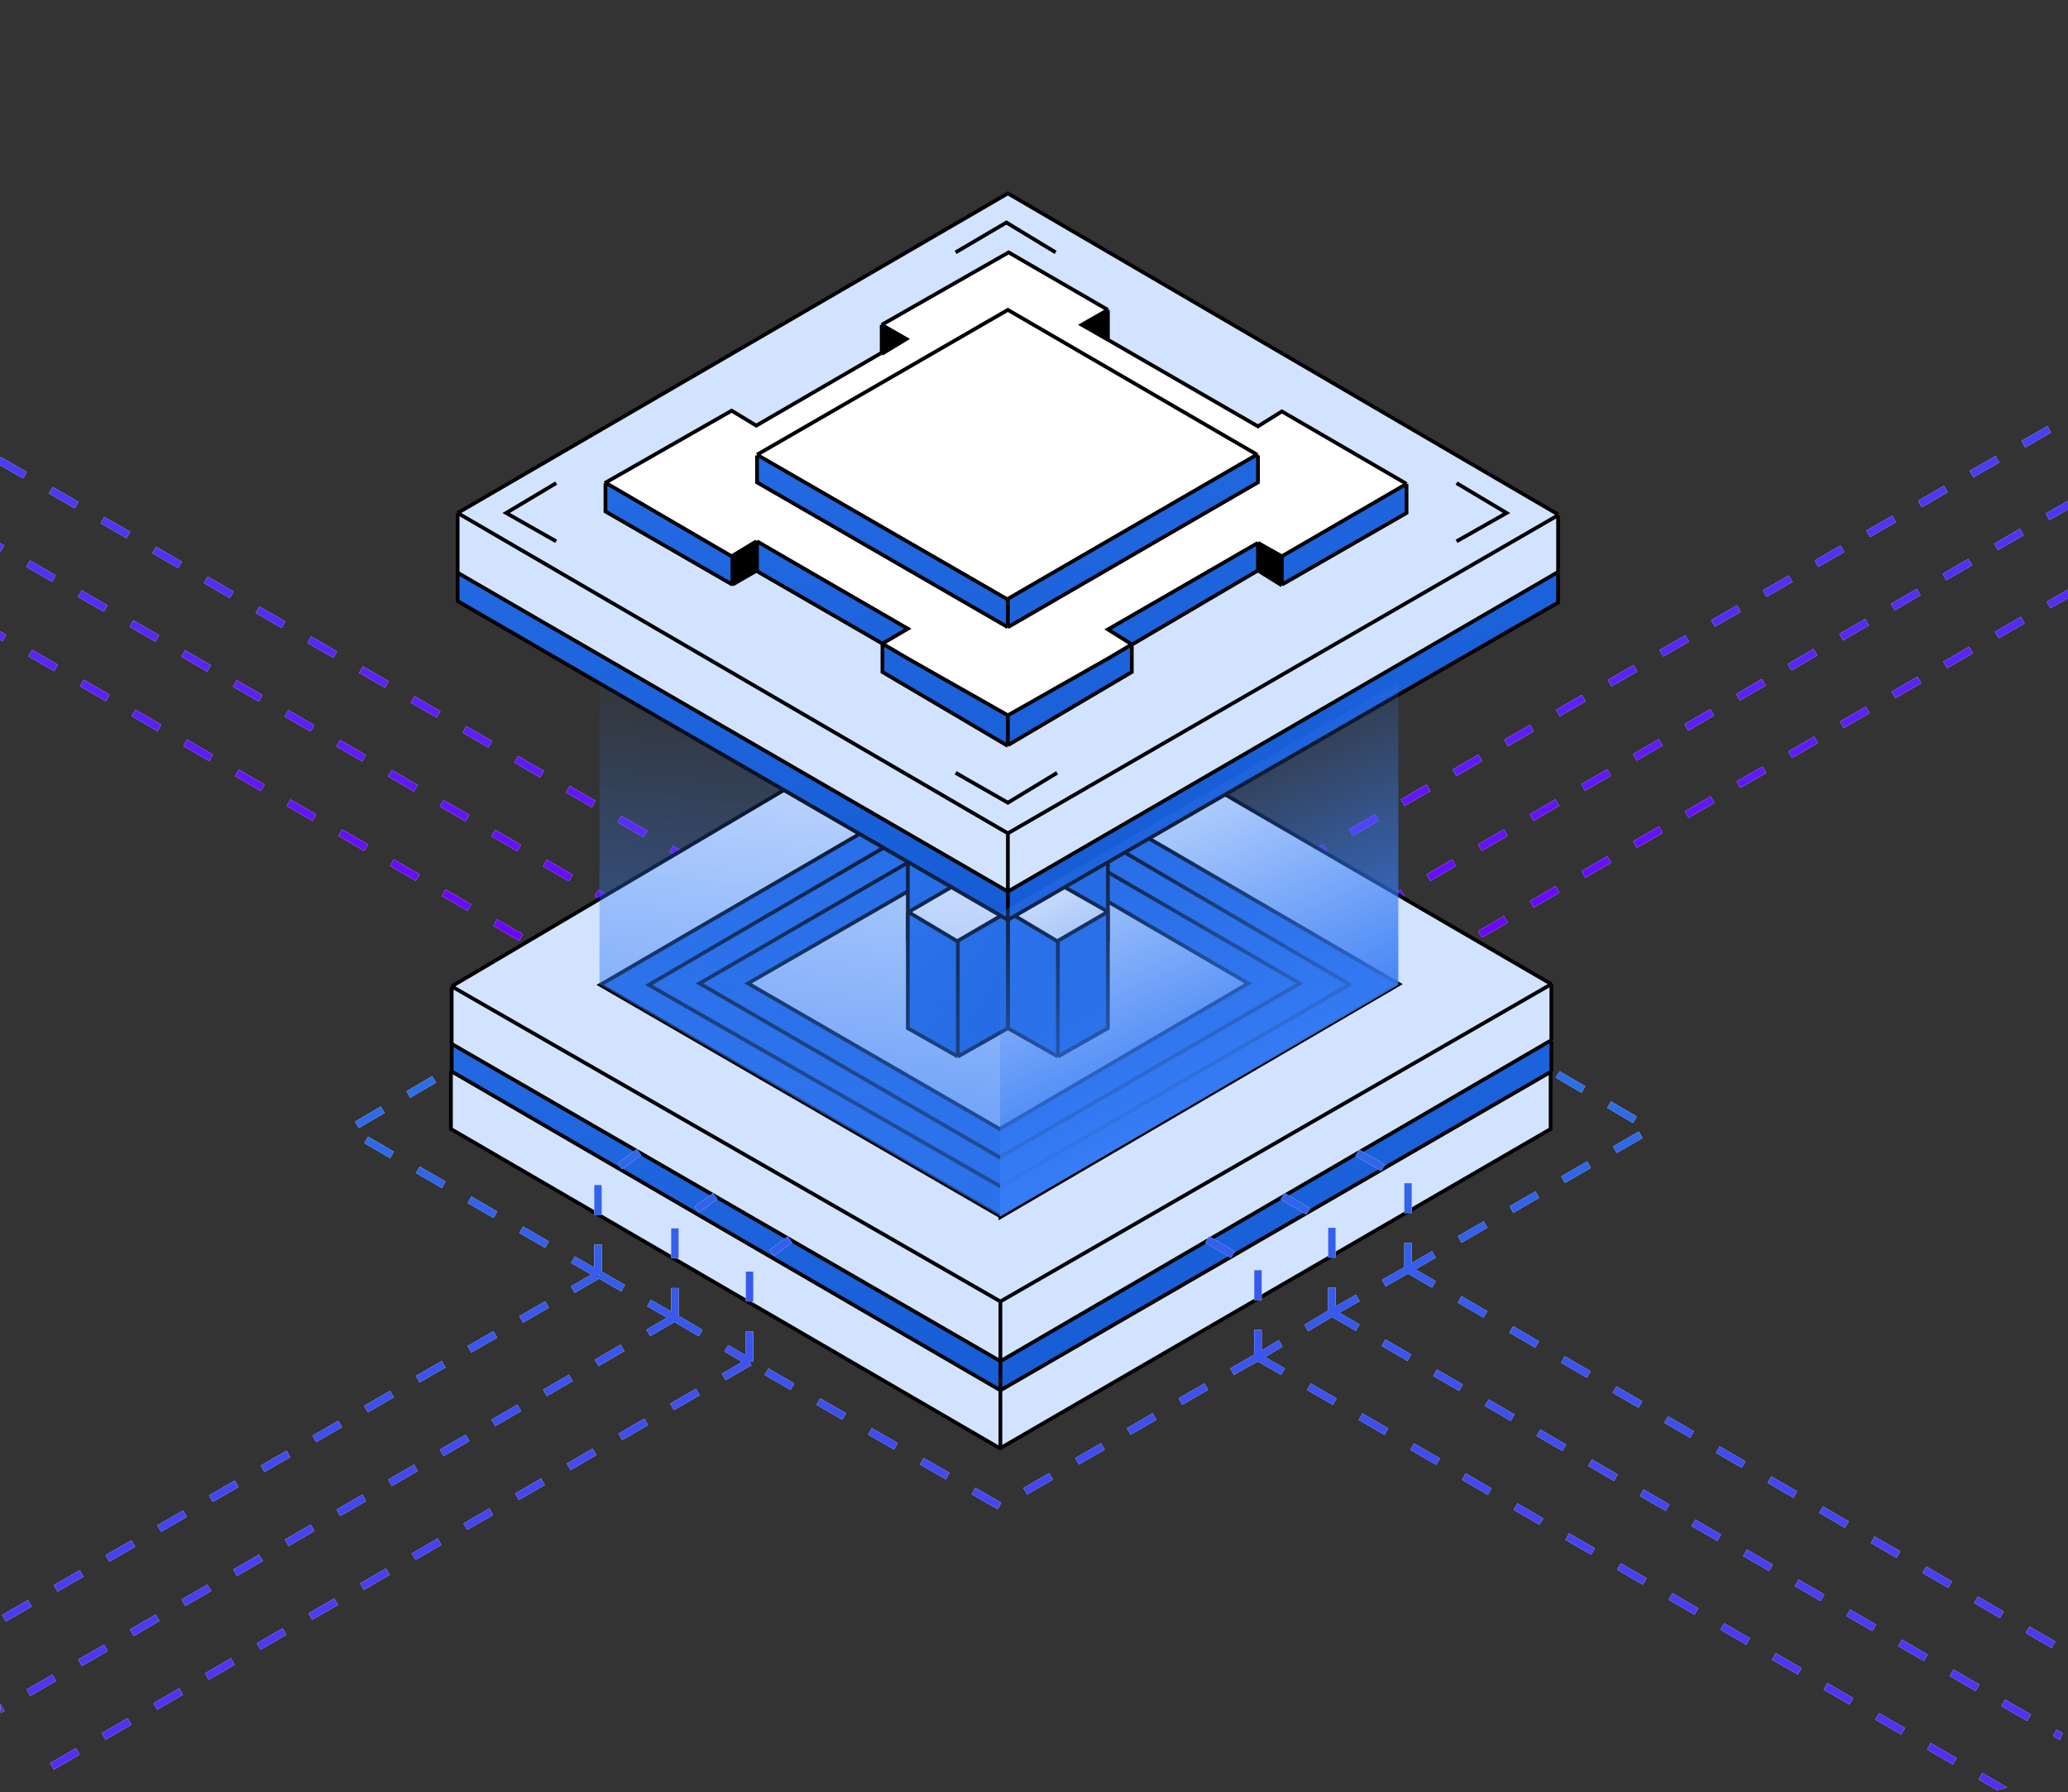 <svg xmlns="http://www.w3.org/2000/svg" fill="none" viewBox="0 0 277 240">
    <rect x="0" y="0" width="277" height="240" fill="#333333" stroke="none"/>
    <g clip-path="url(#a)">
        <path stroke="#fff" stroke-dasharray="4 4"
            d="M177.5 125.6 362.2 18M177.5 125.6l9.9 5.8L360.3 31.3m-182.8 94.3-10.4-6.1m0 0L133.9 100l-33.5 19.7m66.7-.2L367.3 3.9m-277 121.7L-95.5 18m186 107.7-10.1 6L-102 26m192.3 99.6 10-5.9m0 0-192-111" />
        <path stroke="url(#b)" stroke-dasharray="4 4"
            d="M177.5 125.6 362.2 18M177.5 125.6l9.9 5.8L360.3 31.3m-182.8 94.3-10.4-6.1m0 0L133.9 100l-33.5 19.7m66.7-.2L367.3 3.9m-277 121.7L-95.5 18m186 107.7-10.1 6L-102 26m192.3 99.6 10-5.9m0 0-192-111" />
        <path fill="#D2E3FF" d="m134 182.3 73.7-43v-7.5L134 174.3v8Z" />
        <path fill="#D9D9D9" d="m134 186.2 73.7-42.7v-4.1l-73.8 43v3.8Z" />
        <path fill="url(#c)" d="m134 186.2 73.7-42.7v-4.1l-73.8 43v3.8Z" />
        <path fill="#D2E3FF" d="m134 194 73.7-42.8v-7.7L134 186.2v7.8Zm-73.6-42.8 73.5 42.8v-7.8l-73.5-42.7v7.7Z" />
        <path fill="#D9D9D9" d="m60.4 143.5 73.5 42.7v-3.9l-73.5-42.5v3.7Z" />
        <path fill="url(#d)" d="m60.4 143.5 73.5 42.7v-3.9l-73.5-42.5v3.7Z" />
        <path fill="#D2E3FF" d="m60.4 139.8 73.5 42.5v-8l-73.5-42.2v7.7Z" />
        <path fill="#D2E3FF" fill-rule="evenodd"
            d="m134 174.3 73.7-42.5-74-43-73.3 43.3 73.5 42.2Zm-53.7-42.5 53.6 31.1 53.4-31-53.4-31.2-53.6 31.1Z"
            clip-rule="evenodd" />
        <path fill="#D9D9D9" fill-rule="evenodd"
            d="m134 162.9-53.7-31 53.6-31.2 53.4 31.1L134 163Zm0-4 46.6-27-46.7-27.5-47.1 27.4 47.1 27.1Z"
            clip-rule="evenodd" />
        <path fill="url(#e)" fill-rule="evenodd"
            d="m134 162.9-53.7-31 53.6-31.2 53.4 31.1L134 163Zm0-4 46.6-27-46.7-27.5-47.1 27.4 47.1 27.1Z"
            clip-rule="evenodd" />
        <path fill="#D9D9D9" fill-rule="evenodd"
            d="M180.6 131.8 133.9 159l-47.1-27 47.1-27.5 46.7 27.4Zm-6.5 0L134 155.1l-40.2-23.3 40.2-23.3 40.2 23.3Z"
            clip-rule="evenodd" />
        <path fill="url(#f)" fill-rule="evenodd"
            d="M180.6 131.8 133.9 159l-47.1-27 47.1-27.5 46.7 27.4Zm-6.5 0L134 155.1l-40.2-23.3 40.2-23.3 40.2 23.3Z"
            clip-rule="evenodd" />
        <path fill="#D9D9D9" fill-rule="evenodd"
            d="m134 155 40.1-23.2-40.2-23.3-40.2 23.3 40.2 23.3Zm33.2-23.2-33.3 19.5-33.7-19.5 33.7-19.4 33.3 19.4Z"
            clip-rule="evenodd" />
        <path fill="url(#g)" fill-rule="evenodd"
            d="m134 155 40.1-23.2-40.2-23.3-40.2 23.3 40.2 23.3Zm33.2-23.2-33.3 19.5-33.7-19.5 33.7-19.4 33.3 19.4Z"
            clip-rule="evenodd" />
        <path fill="#D2E3FF" d="m134 151.3 33.2-19.5-33.3-19.4-33.7 19.4 33.7 19.5Z" />
        <path stroke="#000" stroke-width=".5"
            d="m134 194-73.6-42.8v-7.7m73.5 50.5 73.8-42.8v-7.7M134 194v-7.8m73.8-42.7L134 186.2m73.8-42.7v-4.1M134 186.2l-73.5-42.7m73.5 42.7v-3.9m-73.5-38.8v-3.7m0 0 73.5 42.5m-73.5-42.5v-7.7m73.5 50.2 73.8-43m-73.8 43v-8m73.8-35v-7.5m0 0L134 174.3m73.8-42.5-74-43-73.3 43.3m73.5 42.2-73.5-42.2m73.5 30.8-53.6-31 53.6-31.2 53.4 31.1L134 163Zm46.7-31-46.7 27-47.1-27 47.1-27.5 46.7 27.4ZM133.9 155l40.2-23.3-40.2-23.3-40.2 23.3 40.2 23.3Zm0-3.8 33.3-19.5-33.3-19.4-33.7 19.4 33.7 19.5Z" />
        <path fill="#D9D9D9" d="m141.7 129.9 6.7-3.9v-11.7l-6.7 4v11.6Z" />
        <path fill="url(#h)" d="m141.7 129.9 6.7-3.9v-11.7l-6.7 4v11.6Z" />
        <path fill="#D9D9D9" d="m135 126 6.7 3.9v-11.7l-6.7-3.8V126Z" />
        <path fill="#D9D9D9" d="m141.7 118.2 6.7-3.9-6.7-3.8-6.7 3.9 6.7 3.8Z" />
        <path stroke="#000" stroke-width=".5"
            d="M141.7 129.9 135 126v-11.6m6.7 15.5 6.7-3.9v-11.7m-6.7 15.6v-11.7m0 0 6.7-3.9m-6.7 4-6.7-4m13.4 0-6.7-3.8-6.7 3.9" />
        <path fill="#D9D9D9" d="m141.7 141.5 6.7-3.8V122l-6.7 4v15.4Z" />
        <path fill="url(#i)" d="m141.7 141.5 6.7-3.8V122l-6.7 4v15.4Z" />
        <path fill="#D9D9D9" d="m135 137.7 6.7 3.8V126l-6.7-3.8v15.5Z" />
        <path fill="url(#j)" d="m135 137.7 6.7 3.8V126l-6.7-3.8v15.5Z" />
        <path fill="#fff" d="m141.7 126 6.7-3.9-6.7-3.8-6.7 3.9 6.7 3.8Z" />
        <path stroke="#000" stroke-width=".5"
            d="m141.7 141.5-6.7-3.8v-15.5m6.7 19.3 6.7-3.8V122m-6.7 19.4V126m0 0 6.7-3.9m-6.7 4-6.7-4m13.4 0-6.7-3.8-6.7 3.9" />
        <path fill="#D9D9D9" d="m128.3 129.9 6.7-3.9v-11.7l-6.7 4v11.6Z" />
        <path fill="url(#k)" d="m128.3 129.9 6.7-3.9v-11.7l-6.7 4v11.6Z" />
        <path fill="#D9D9D9" d="m121.6 126 6.7 3.9v-11.7l-6.7-3.8V126Z" />
        <path fill="url(#l)" d="m121.6 126 6.7 3.9v-11.7l-6.7-3.8V126Z" />
        <path fill="#D9D9D9" d="m128.3 118.2 6.7-3.9-6.7-3.8-6.7 3.9 6.7 3.8Z" />
        <path fill="url(#m)" d="m128.3 118.2 6.7-3.9-6.7-3.8-6.7 3.9 6.7 3.8Z" />
        <path stroke="#000" stroke-width=".5"
            d="m128.3 129.9-6.7-3.9v-11.6m6.7 15.5 6.7-3.9v-11.7m-6.7 15.6v-11.7m0 0 6.7-3.9m-6.7 4-6.7-4m13.4 0-6.7-3.8-6.7 3.9" />
        <path fill="#D9D9D9" d="m128.3 141.5 6.7-3.8V122l-6.7 4v15.4Z" />
        <path fill="url(#n)" d="m128.3 141.5 6.7-3.8V122l-6.7 4v15.4Z" />
        <path fill="#D9D9D9" d="m121.6 137.7 6.7 3.8V126l-6.7-3.8v15.5Z" />
        <path fill="url(#o)" d="m121.6 137.7 6.7 3.8V126l-6.7-3.8v15.5Z" />
        <path fill="#fff" d="m128.3 126 6.7-3.9-6.7-3.8-6.7 3.9 6.7 3.8Z" />
        <path stroke="#000" stroke-width=".5"
            d="m128.3 141.5-6.7-3.8v-15.5m6.7 19.3 6.7-3.8V122m-6.7 19.4V126m0 0 6.7-3.9m-6.7 4-6.7-4m13.4 0-6.7-3.8-6.7 3.9" />
        <path fill="#D9D9D9" d="M208.7 76.6 135 119.4v3.8l73.7-42.6v-4Z" />
        <path fill="url(#p)" d="M208.7 76.6 135 119.4v3.8l73.7-42.6v-4Z" />
        <path fill="#D2E3FF" d="m135 119.4 73.7-42.8V69L135 111.6v7.8ZM61.3 76.7l73.7 42.7v-7.8L61.3 68.7v8Z" />
        <path fill="#D9D9D9" d="M135 119.4 61.3 76.7v3.8l73.7 42.7v-3.8Z" />
        <path fill="url(#q)" d="M135 119.4 61.3 76.7v3.8l73.7 42.7v-3.8Z" />
        <path fill="#D2E3FF" d="m135 99.8 16.6-9.8v-3.7l-3.2 1.9-13.4 7.6v4Z" />
        <path fill="url(#r)" d="m135 99.8 16.6-9.8v-3.7l-3.2 1.9-13.4 7.6v4Z" />
        <path fill="#D2E3FF" d="m168.5 72.7-20.1 11.6 3.2 2 16.9-9.9v-3.7Z" />
        <path fill="url(#s)" d="m168.5 72.7-20.1 11.6 3.2 2 16.9-9.9v-3.7Z" />
        <path fill="#000" d="m168.5 76.4 3.2 2v-3.9l-3.2-1.8v3.7Z" />
        <path fill="#D2E3FF" d="m171.7 78.3 16.7-9.6v-3.9l-16.7 9.7v3.8Z" />
        <path fill="url(#t)" d="m171.7 78.3 16.7-9.6v-3.9l-16.7 9.7v3.8Z" />
        <path fill="#D2E3FF" d="m118.2 90 16.8 9.8v-4l-13.4-7.6-3.4-2V90Z" />
        <path fill="url(#u)" d="m118.2 90 16.8 9.8v-4l-13.4-7.6-3.4-2V90Z" />
        <path fill="#D2E3FF" d="m101.4 76.4 16.8 9.8 3.4-2-20.2-11.7v4Z" />
        <path fill="url(#v)" d="m101.4 76.4 16.8 9.8 3.4-2-20.2-11.7v4Z" />
        <path fill="#000" d="m98 78.3 3.4-1.9v-4L98 74.6v3.8Z" />
        <path fill="#D2E3FF" d="M81.2 68.5 98 78.3v-3.8l-17-9.8v3.8Z" />
        <path fill="url(#w)" d="M81.2 68.5 98 78.3v-3.8l-17-9.8v3.8Z" />
        <path fill="#fff" fill-rule="evenodd"
            d="m171.7 74.5 16.7-9.7-16.7-9.7-3.2 2-20.1-11.6-3.5-2 3.5-2-13.4-7.7-17 9.7 3.4 1.9-3.3 2-16.7 9.7L98 55l-17 9.7 17 9.8 3.3-2L121.6 84l-3.4 2.1 3.4 2 13.4 7.6 13.4-7.6 3.2-1.9-3.2-2 20-11.6 3.3 1.8ZM135 84.1l-33.6-19.4V61L135 41.5l33.5 19.4v3.8L135 84.1Z"
            clip-rule="evenodd" />
        <path fill="#000" d="m121.4 45.4-3.3-1.9v3.8l3.3-2Zm27-3.9-3.5 2 3.5 2v-4Z" />
        <path fill="#D2E3FF" d="m135 84.1 33.5-19.4V61L135 80.3v3.8Z" />
        <path fill="url(#x)" d="m135 84.1 33.5-19.4V61L135 80.3v3.8Z" />
        <path fill="#D2E3FF" d="M101.4 64.7 135 84.1v-3.8l-33.6-19.4v3.8Z" />
        <path fill="url(#y)" d="M101.4 64.7 135 84.1v-3.8l-33.6-19.4v3.8Z" />
        <path fill="#fff" d="m135 80.3 33.5-19.4L135 41.5l-33.6 19.4L135 80.3Z" />
        <path fill="#D2E3FF" fill-rule="evenodd"
            d="M135 111.6 208.7 69 135 26 61.3 68.8l73.7 43ZM98 78.3l-16.8-9.8v-3.8L98 55l3.3 2 16.7-9.7v-3.8l17-9.7 13.3 7.7v4l20 11.7 3.3-2 16.7 9.6v3.9l-16.7 9.6-3.2-1.9-17 10V90L135 99.8 118.2 90v-3.8l-16.8-9.8-3.3 2Z"
            clip-rule="evenodd" />
        <path stroke="#000" stroke-width=".5"
            d="m135 119.4 73.7-42.8M135 119.4 61.3 76.7m73.7 42.7v-7.8m0 7.8v3.8m73.7-46.6V69m0 7.7v4L135 123.2M61.3 76.7v-8m0 8v3.8l73.7 42.7m0-11.6L208.7 69M135 111.6 61.3 68.7m147.4.2-73.7-43-73.7 42.8m13.2 3.8-6.7-3.8 6.7-4m53.5 38.8 7 4 6.6-4m53.5-31 6.7-3.8-6.7-4m-97 13.6-17-9.8v-3.8m17 13.6 3.3-1.9m-3.3 2v-3.9m3.3 2 16.8 9.7m-16.8-9.8v-4M135 99.9 118.2 90v-3.8M135 99.8l16.6-9.8v-3.7M135 99.8v-4m33.5-19.4 3.2 2m-3.2-2-17 10m17-10v-3.7m3.2 5.6 16.7-9.6v-3.9m-16.7 13.5v-3.8m16.7-9.7-16.7 9.7m16.7-9.7-16.7-9.7-3.2 2-20.1-11.6m23.3 29-3.2-1.8m0 0-20.1 11.6 3.2 2m0 0-3.2 1.9-13.4 7.6m0 0-13.4-7.6-3.4-2m0 0 3.4-2-20.2-11.7m-20.2-7.8L98 74.5m-17-9.8L98 55l3.3 2 16.7-9.7M98 74.5l3.3-2M135 84l-33.6-19.4V61M135 84l33.5-19.4V61M135 84v-3.8m0 0 33.5-19.4M135 80.3l-33.6-19.4m67 0L135 41.5l-33.6 19.4M128 33.8l6.8-4 6.6 4m-23.3 9.7 17-9.7 13.3 7.7m-30.3 2 3.3 1.9-3.3 2m0-3.9v3.8m30.3-5.8-3.5 2 3.5 2m0-4v4" />
        <path fill="url(#z)" fill-rule="evenodd" d="m134 162.9 53.3-31V91.3l-53.4 31v40.6Z" clip-rule="evenodd" />
        <path fill="url(#A)" fill-opacity=".6" d="m80.3 131.8 53.6 31v-40.5l-53.6-31v40.5Z" />
        <path stroke="#fff" stroke-dasharray="4 4"
            d="m171.8 160.2 6.6 3.9v11.7m0 0 10.2-5.8m-10.2 5.8-10 6v-.1m10-5.9 179 104M181.8 154.4l6.8 3.9V170m0 0 32.5-18.8-13.3-7.8M188.6 170l172.3 100.2M161.7 166l6.8 4v11.7m0 0-34.6 20-33.5-19.3m68-.7 189 109.6m-267-114.8v-12.4l5.4-3.9m-5.4 16.3 10 5.9m-10-5.9-10.1-5.8m10 5.8-184 106.8m194.1-101V170l5.4-4m-5.4 16.4-201 116.5M80.2 170.7l-33.5-19.4 13.4-7.9m20 27.3v-12.4l5.5-4m-5.4 16.4L-95.5 272.2" />
        <path stroke="url(#B)" stroke-dasharray="4 4"
            d="m171.8 160.2 6.6 3.9v11.7m0 0 10.2-5.8m-10.2 5.8-10 6v-.1m10-5.9 179 104M181.8 154.4l6.8 3.9V170m0 0 32.5-18.8-13.3-7.8M188.6 170l172.3 100.2M161.7 166l6.8 4v11.7m0 0-34.6 20-33.5-19.3m68-.7 189 109.6m-267-114.8v-12.4l5.4-3.9m-5.4 16.3 10 5.9m-10-5.9-10.1-5.8m10 5.8-184 106.8m194.1-101V170l5.4-4m-5.4 16.4-201 116.5M80.2 170.7l-33.5-19.4 13.4-7.9m20 27.3v-12.4l5.5-4m-5.4 16.4L-95.5 272.2" />
    </g>
    <defs>
        <linearGradient id="b" x1="132.7" x2="132.7" y1="3.9" y2="131.6" gradientUnits="userSpaceOnUse">
            <stop stop-color="#2A70E8" />
            <stop offset="1" stop-color="#7000FF" />
        </linearGradient>
        <linearGradient id="c" x1="134.4" x2="186.1" y1="9.6" y2="227.6" gradientUnits="userSpaceOnUse">
            <stop stop-color="#367CF4" />
            <stop offset="1" stop-color="#0E54CC" />
        </linearGradient>
        <linearGradient id="d" x1="134.4" x2="186.1" y1="9.6" y2="227.6" gradientUnits="userSpaceOnUse">
            <stop stop-color="#367CF4" />
            <stop offset="1" stop-color="#0E54CC" />
        </linearGradient>
        <linearGradient id="e" x1="134.4" x2="186.1" y1="9.6" y2="227.6" gradientUnits="userSpaceOnUse">
            <stop stop-color="#367CF4" />
            <stop offset="1" stop-color="#0E54CC" />
        </linearGradient>
        <linearGradient id="f" x1="134.4" x2="186.1" y1="9.6" y2="227.6" gradientUnits="userSpaceOnUse">
            <stop stop-color="#367CF4" />
            <stop offset="1" stop-color="#0E54CC" />
        </linearGradient>
        <linearGradient id="g" x1="134.4" x2="186.1" y1="9.6" y2="227.6" gradientUnits="userSpaceOnUse">
            <stop stop-color="#367CF4" />
            <stop offset="1" stop-color="#0E54CC" />
        </linearGradient>
        <linearGradient id="h" x1="141.8" x2="158.3" y1="95.8" y2="130.4" gradientUnits="userSpaceOnUse">
            <stop stop-color="#367CF4" />
            <stop offset="1" stop-color="#0E54CC" />
        </linearGradient>
        <linearGradient id="i" x1="141.8" x2="163.8" y1="100.7" y2="139" gradientUnits="userSpaceOnUse">
            <stop stop-color="#367CF4" />
            <stop offset="1" stop-color="#0E54CC" />
        </linearGradient>
        <linearGradient id="j" x1="141.8" x2="163.8" y1="100.7" y2="139" gradientUnits="userSpaceOnUse">
            <stop stop-color="#367CF4" />
            <stop offset="1" stop-color="#0E54CC" />
        </linearGradient>
        <linearGradient id="k" x1="128.3" x2="144.9" y1="95.8" y2="130.4" gradientUnits="userSpaceOnUse">
            <stop stop-color="#367CF4" />
            <stop offset="1" stop-color="#0E54CC" />
        </linearGradient>
        <linearGradient id="l" x1="128.3" x2="144.9" y1="95.8" y2="130.4" gradientUnits="userSpaceOnUse">
            <stop stop-color="#367CF4" />
            <stop offset="1" stop-color="#0E54CC" />
        </linearGradient>
        <linearGradient id="m" x1="128.3" x2="144.9" y1="95.8" y2="130.4" gradientUnits="userSpaceOnUse">
            <stop stop-color="#367CF4" />
            <stop offset="1" stop-color="#0E54CC" />
        </linearGradient>
        <linearGradient id="n" x1="128.3" x2="150.4" y1="100.7" y2="139" gradientUnits="userSpaceOnUse">
            <stop stop-color="#367CF4" />
            <stop offset="1" stop-color="#0E54CC" />
        </linearGradient>
        <linearGradient id="o" x1="128.3" x2="150.4" y1="100.7" y2="139" gradientUnits="userSpaceOnUse">
            <stop stop-color="#367CF4" />
            <stop offset="1" stop-color="#0E54CC" />
        </linearGradient>
        <linearGradient id="p" x1="135.4" x2="179.9" y1="-47.3" y2="155.8" gradientUnits="userSpaceOnUse">
            <stop stop-color="#367CF4" />
            <stop offset="1" stop-color="#0E54CC" />
        </linearGradient>
        <linearGradient id="q" x1="135.4" x2="179.9" y1="-47.3" y2="155.8" gradientUnits="userSpaceOnUse">
            <stop stop-color="#367CF4" />
            <stop offset="1" stop-color="#0E54CC" />
        </linearGradient>
        <linearGradient id="r" x1="135.4" x2="179.9" y1="-47.3" y2="155.8" gradientUnits="userSpaceOnUse">
            <stop stop-color="#367CF4" />
            <stop offset="1" stop-color="#0E54CC" />
        </linearGradient>
        <linearGradient id="s" x1="135.4" x2="179.9" y1="-47.3" y2="155.8" gradientUnits="userSpaceOnUse">
            <stop stop-color="#367CF4" />
            <stop offset="1" stop-color="#0E54CC" />
        </linearGradient>
        <linearGradient id="t" x1="135.4" x2="179.9" y1="-47.3" y2="155.8" gradientUnits="userSpaceOnUse">
            <stop stop-color="#367CF4" />
            <stop offset="1" stop-color="#0E54CC" />
        </linearGradient>
        <linearGradient id="u" x1="135.4" x2="179.9" y1="-47.3" y2="155.8" gradientUnits="userSpaceOnUse">
            <stop stop-color="#367CF4" />
            <stop offset="1" stop-color="#0E54CC" />
        </linearGradient>
        <linearGradient id="v" x1="135.4" x2="179.9" y1="-47.3" y2="155.8" gradientUnits="userSpaceOnUse">
            <stop stop-color="#367CF4" />
            <stop offset="1" stop-color="#0E54CC" />
        </linearGradient>
        <linearGradient id="w" x1="135.4" x2="179.9" y1="-47.3" y2="155.8" gradientUnits="userSpaceOnUse">
            <stop stop-color="#367CF4" />
            <stop offset="1" stop-color="#0E54CC" />
        </linearGradient>
        <linearGradient id="x" x1="135.4" x2="179.9" y1="-47.3" y2="155.8" gradientUnits="userSpaceOnUse">
            <stop stop-color="#367CF4" />
            <stop offset="1" stop-color="#0E54CC" />
        </linearGradient>
        <linearGradient id="y" x1="135.4" x2="179.9" y1="-47.3" y2="155.8" gradientUnits="userSpaceOnUse">
            <stop stop-color="#367CF4" />
            <stop offset="1" stop-color="#0E54CC" />
        </linearGradient>
        <linearGradient id="z" x1="124.8" x2="144.7" y1="111.5" y2="156.2" gradientUnits="userSpaceOnUse">
            <stop stop-color="#367CF4" stop-opacity="0" />
            <stop offset="1" stop-color="#367CF4" />
        </linearGradient>
        <linearGradient id="A" x1="123.5" x2="117" y1="92.4" y2="147.2" gradientUnits="userSpaceOnUse">
            <stop stop-color="#367CF4" stop-opacity="0" />
            <stop offset="1" stop-color="#367CF4" />
        </linearGradient>
        <linearGradient id="B" x1="130.1" x2="130.1" y1="143.4" y2="298.9" gradientUnits="userSpaceOnUse">
            <stop stop-color="#2A70E8" />
            <stop offset="1" stop-color="#7000FF" />
        </linearGradient>
        <clipPath id="a">
            <rect width="277" height="240" fill="#fff" rx="12" />
        </clipPath>
    </defs>
</svg>